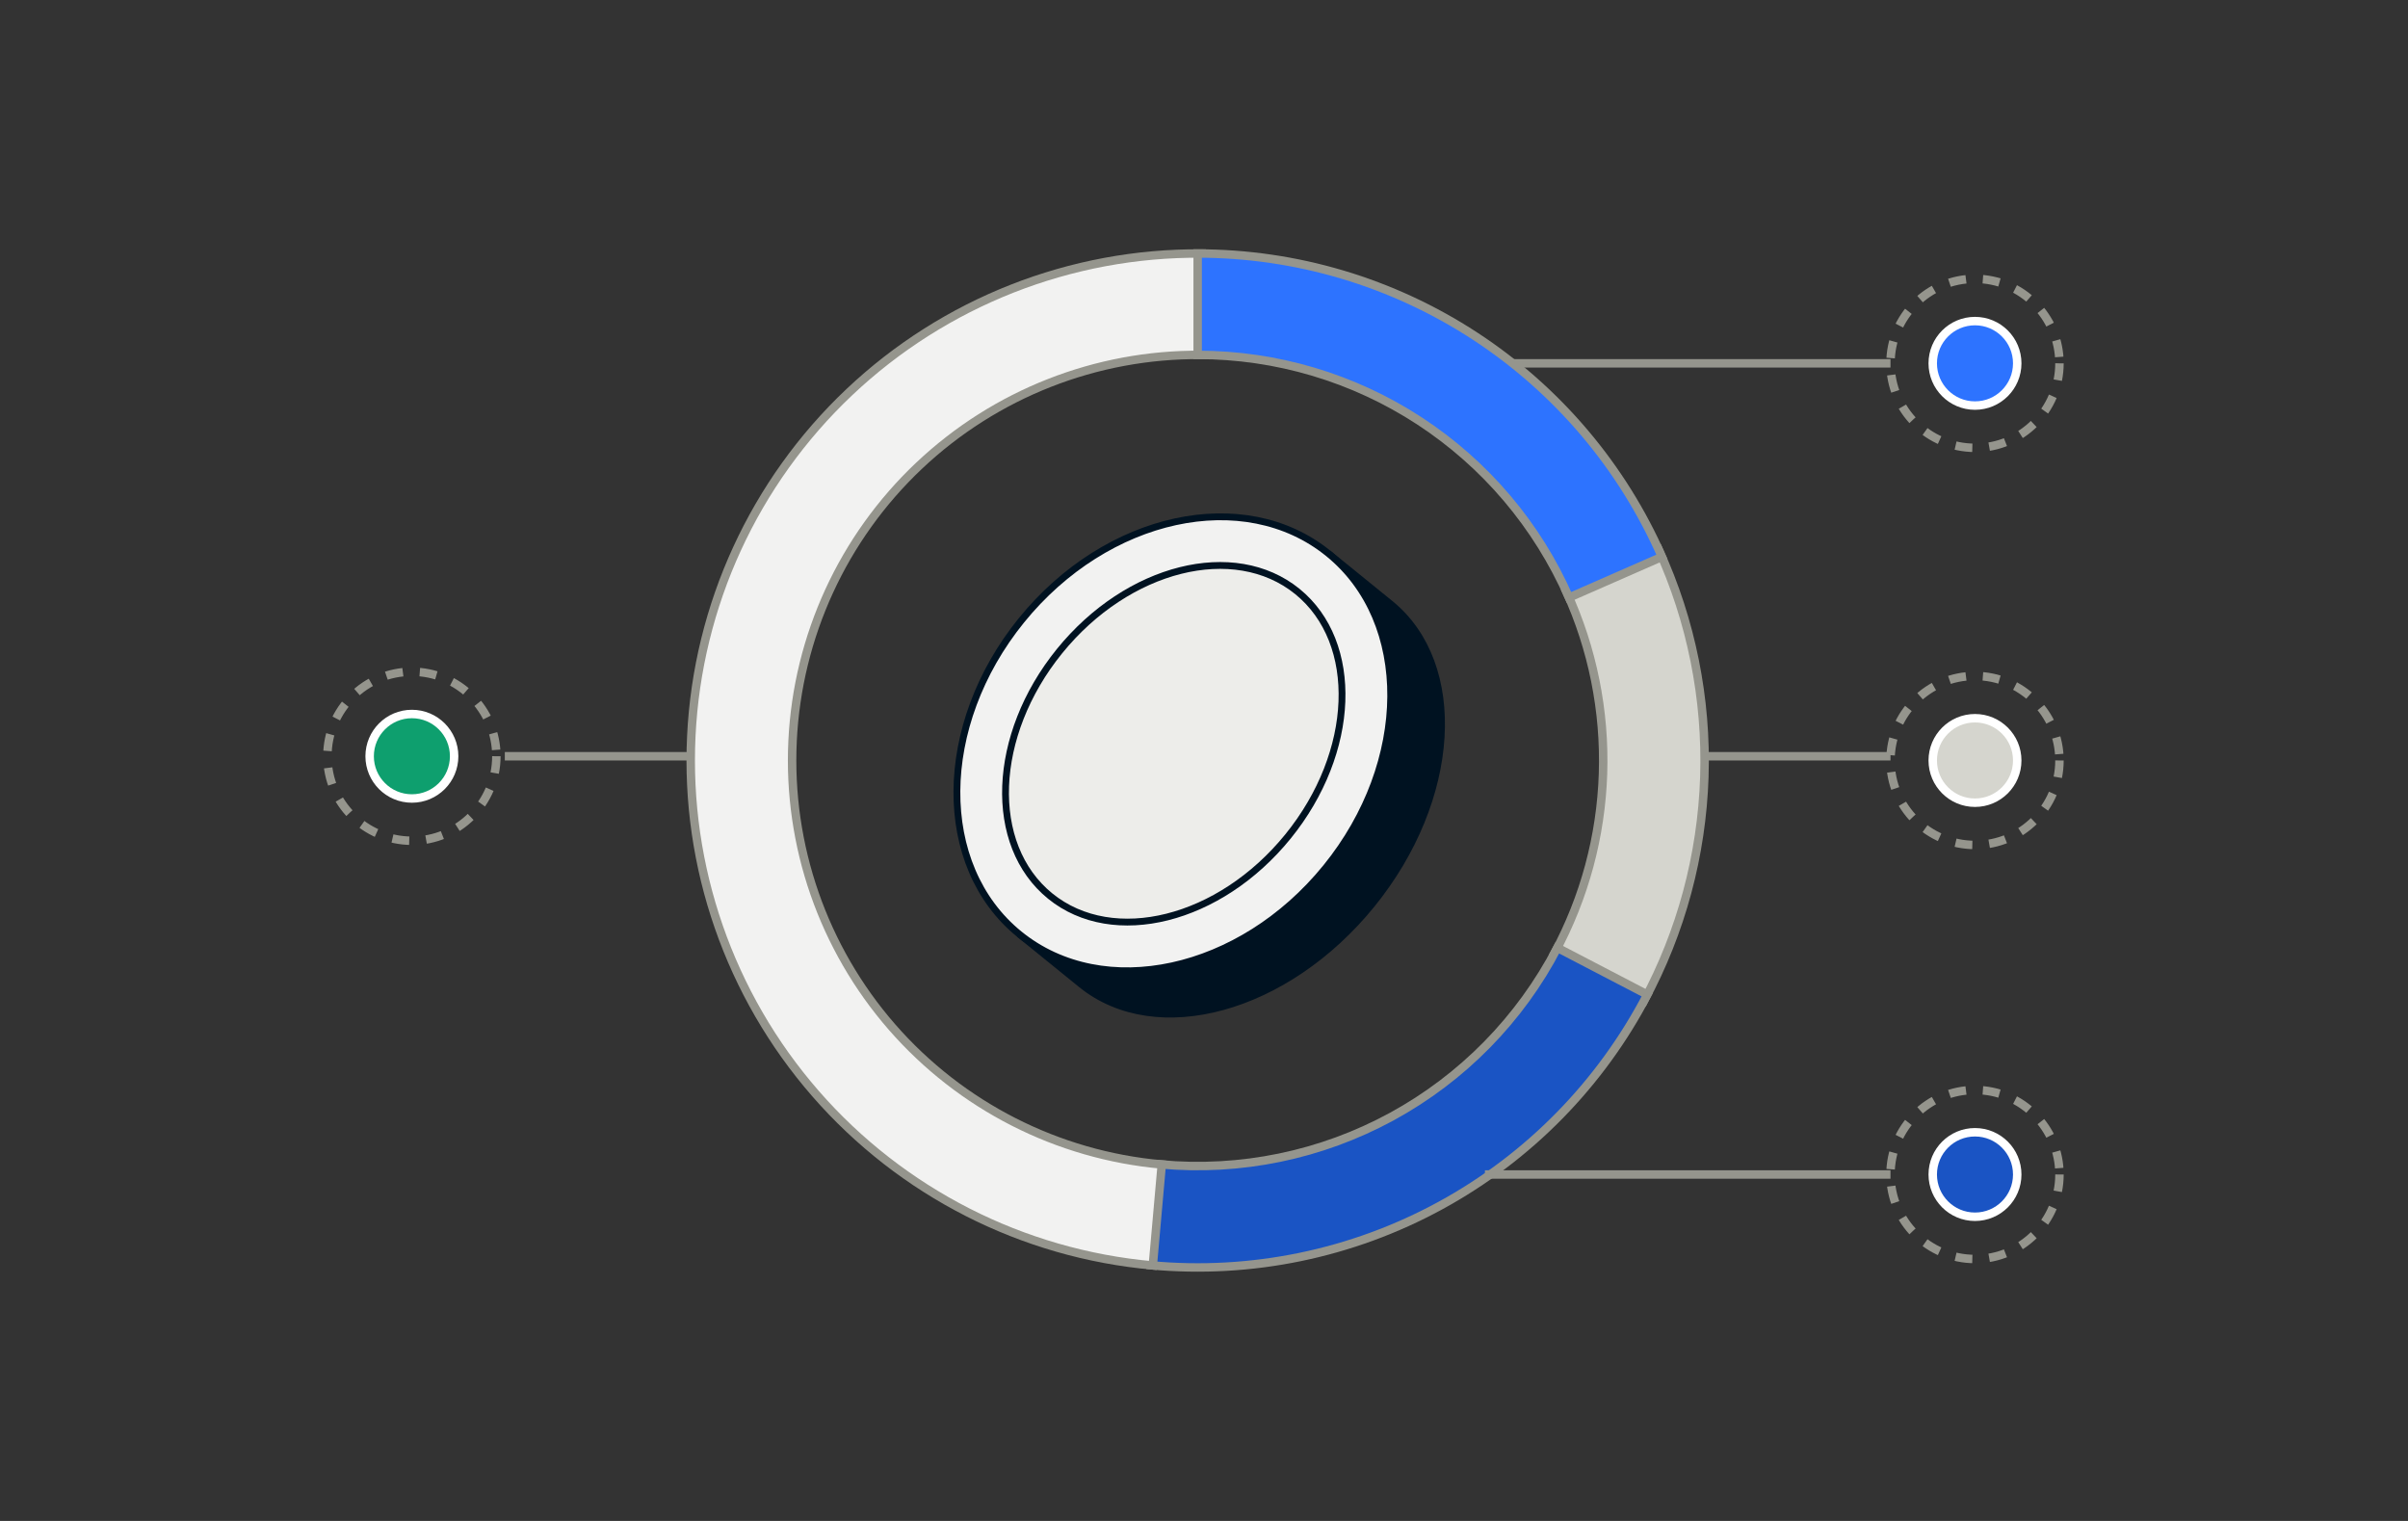 <svg width="380" height="240" viewBox="0 0 380 240" fill="none" xmlns="http://www.w3.org/2000/svg">
<rect x="0" y="0" width="380" height="240" fill="#333333" stroke="none"/>
<path d="M234.332 57.332L298.332 57.332" stroke="#95958D" stroke-width="1.333"/>
<path d="M261.748 86.717C266.891 97.96 269.359 110.242 268.958 122.599C268.556 134.956 265.296 147.052 259.432 157.938L245.346 150.35C250.037 141.642 252.645 131.965 252.966 122.079C253.288 112.193 251.313 102.368 247.198 93.373L261.748 86.717Z" fill="#D5D5CE" stroke="#95958D" stroke-width="1.333"/>
<path d="M259.958 156.945C252.62 171.039 241.251 182.628 227.301 190.236C213.351 197.843 197.451 201.124 181.63 199.66L183.104 183.728C195.761 184.899 208.481 182.274 219.641 176.188C230.801 170.103 239.896 160.831 245.766 149.556L259.958 156.945Z" fill="#1A54C4" stroke="#95958D" stroke-width="1.333"/>
<path d="M181.92 199.686C161.343 197.858 142.271 188.14 128.696 172.568C115.121 156.996 108.097 136.776 109.093 116.142C110.089 95.508 119.029 76.059 134.041 61.867C149.052 47.675 168.972 39.84 189.63 40.002L189.504 56.002C172.978 55.872 157.042 62.14 145.033 73.493C133.023 84.847 125.871 100.406 125.074 116.914C124.277 133.421 129.897 149.597 140.757 162.055C151.616 174.512 166.874 182.286 183.336 183.749L181.92 199.686Z" fill="#F2F2F1" stroke="#95958D" stroke-width="1.333"/>
<circle cx="64.999" cy="119.333" r="6.667" fill="#0E9F6E" stroke="white" stroke-width="1.333"/>
<circle cx="64.997" cy="119.333" r="13.333" stroke="#95958D" stroke-width="1.333" stroke-dasharray="2.67 2.67"/>
<circle cx="311.667" cy="119.999" r="6.667" fill="#D5D5CE" stroke="white" stroke-width="1.333"/>
<circle cx="311.667" cy="185.333" r="6.667" fill="#1A54C4" stroke="white" stroke-width="1.333"/>
<circle cx="311.667" cy="57.333" r="6.667" fill="#2D73FF" stroke="white" stroke-width="1.333"/>
<circle cx="311.665" cy="119.999" r="13.333" stroke="#95958D" stroke-width="1.333" stroke-dasharray="2.67 2.67"/>
<circle cx="311.665" cy="185.333" r="13.333" stroke="#95958D" stroke-width="1.333" stroke-dasharray="2.67 2.67"/>
<circle cx="311.665" cy="57.333" r="13.333" stroke="#95958D" stroke-width="1.333" stroke-dasharray="2.67 2.67"/>
<path d="M189 40C204.541 40 219.746 44.527 232.757 53.027C245.767 61.528 256.02 73.634 262.263 87.866L247.61 94.293C242.616 82.907 234.414 73.222 224.005 66.422C213.597 59.621 201.433 56 189 56V40Z" fill="#2D73FF" stroke="#95958D" stroke-width="1.333"/>
<path d="M219.369 95.241C231.233 104.865 229.938 126.119 216.477 142.712C203.016 159.305 182.487 164.955 170.623 155.331L160.859 147.41L209.605 87.32L219.369 95.241Z" fill="#001221" stroke="#001221" stroke-width="1.076" stroke-miterlimit="10" stroke-linejoin="bevel"/>
<ellipse cx="185.236" cy="117.369" rx="38.688" ry="30.949" transform="rotate(-50.95 185.236 117.369)" fill="#F2F2F1" stroke="#001221" stroke-width="1.076" stroke-miterlimit="10"/>
<ellipse cx="185.231" cy="117.364" rx="30.95" ry="23.211" transform="rotate(-50.95 185.231 117.364)" fill="#EDEDEA" stroke="#001221" stroke-width="1.076" stroke-miterlimit="10"/>
<path d="M234.332 185.332L298.332 185.332" stroke="#95958D" stroke-width="1.333"/>
<line x1="269" y1="119.333" x2="298.333" y2="119.333" stroke="#95958D" stroke-width="1.333"/>
<line x1="79.664" y1="119.333" x2="108.997" y2="119.333" stroke="#95958D" stroke-width="1.333"/>
</svg>

